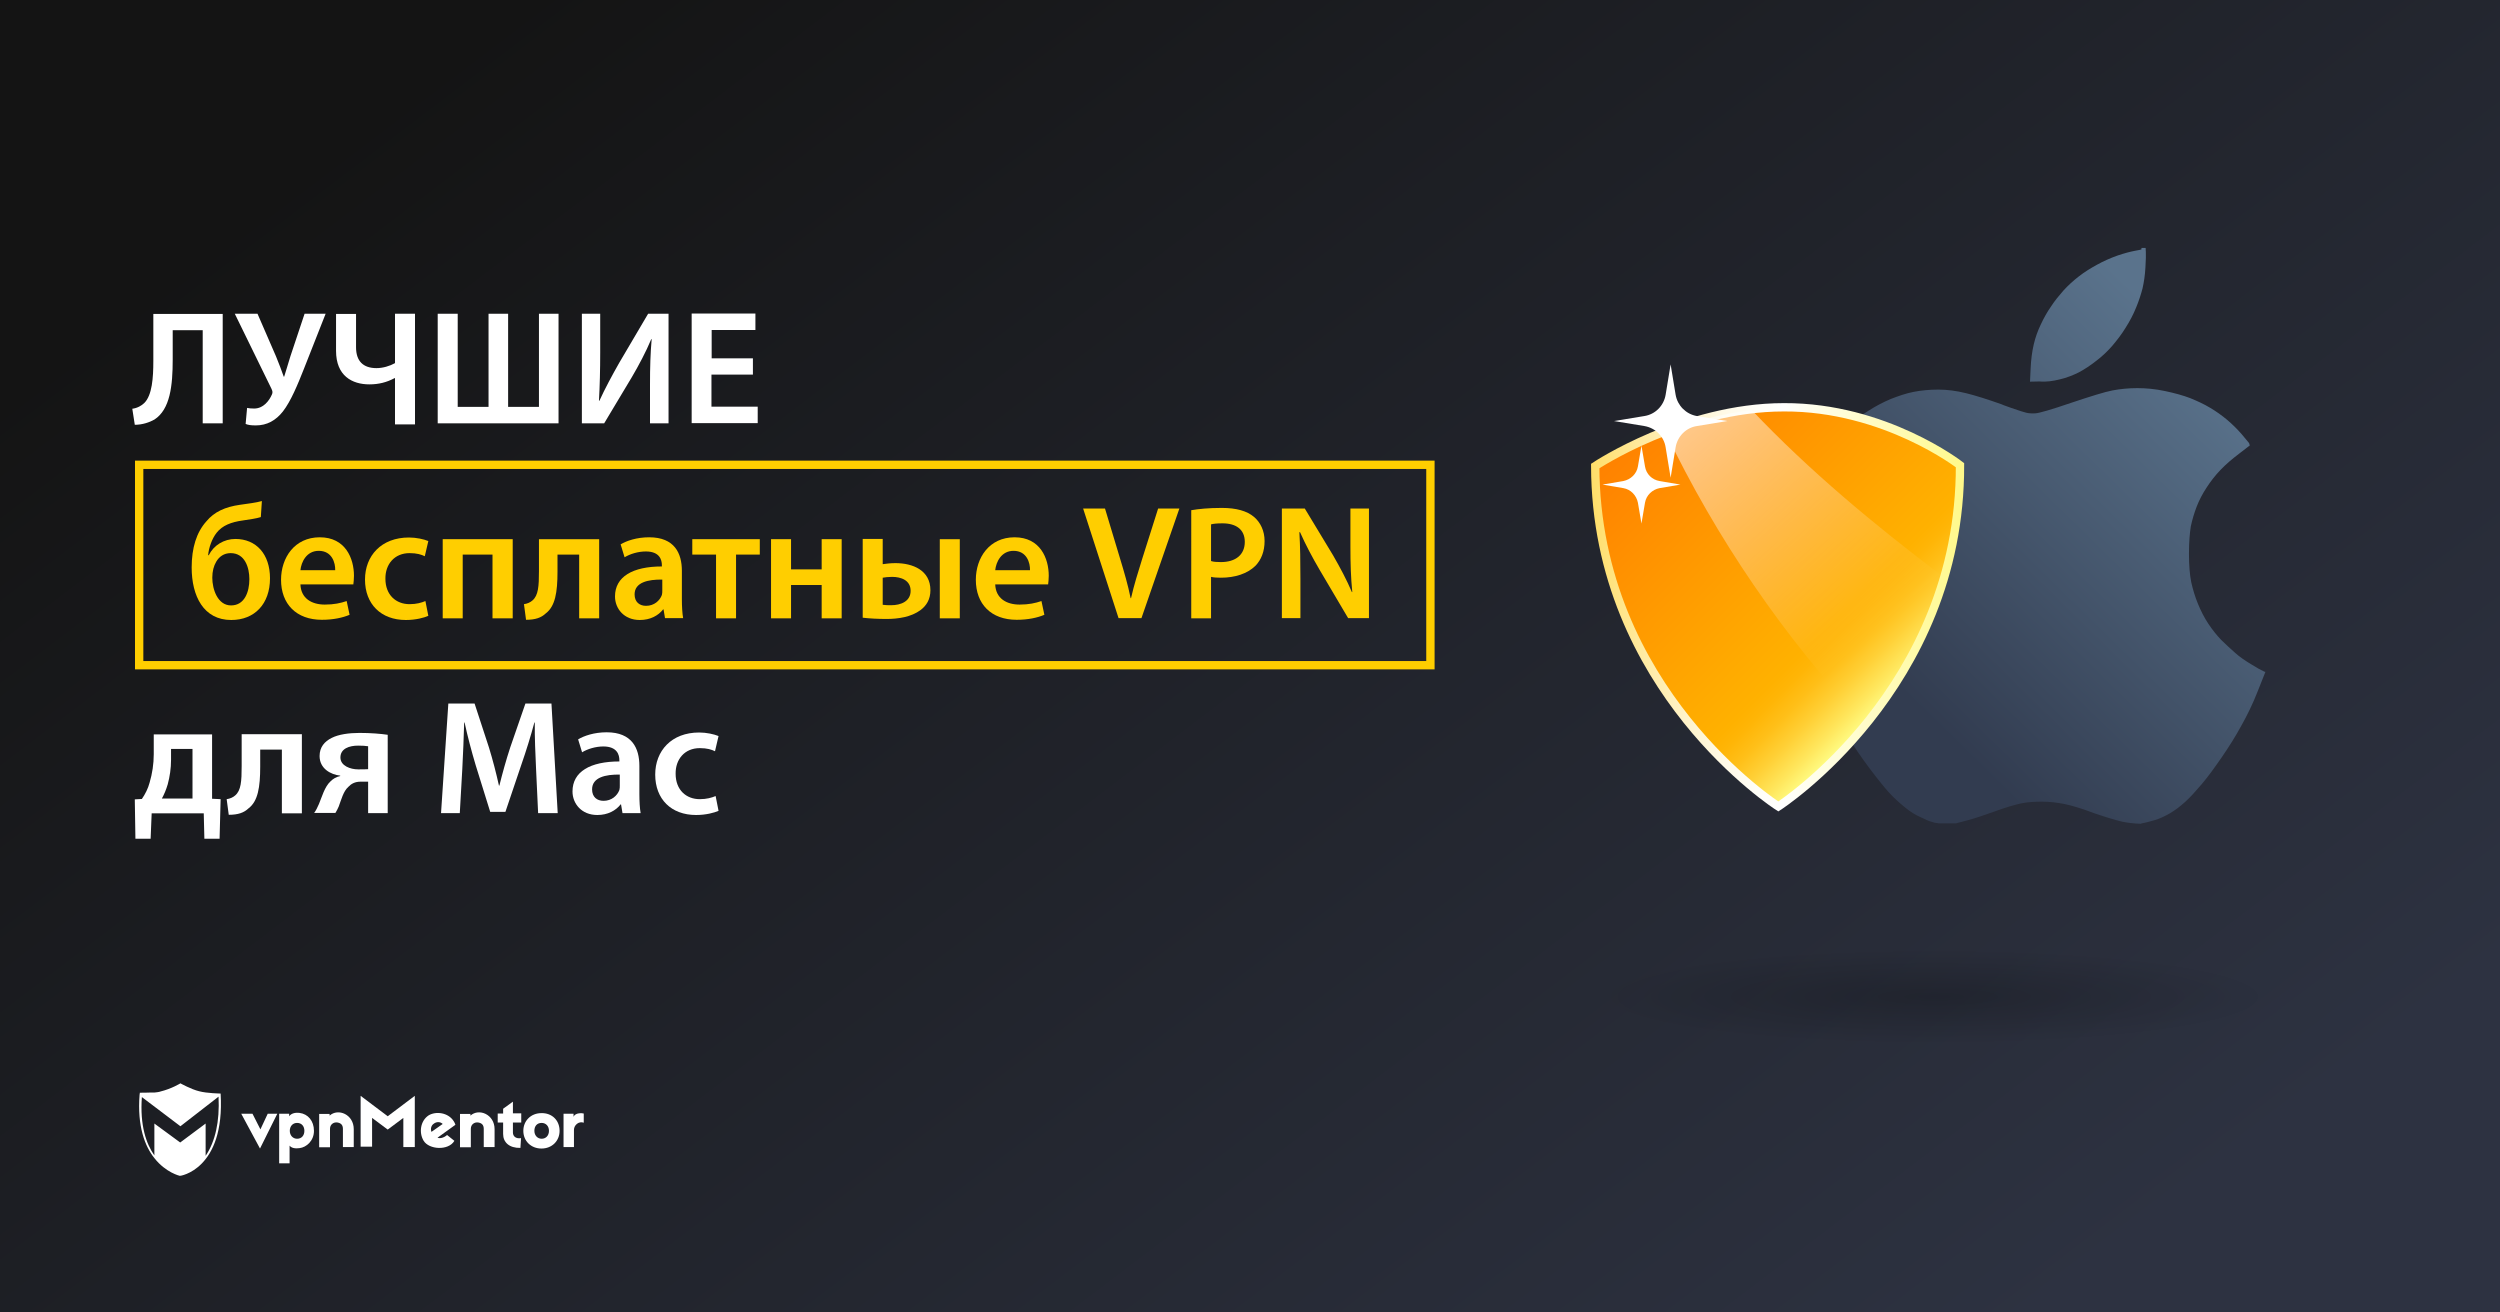 <?xml version="1.0" encoding="utf-8"?>
<!-- Generator: Adobe Illustrator 18.0.0, SVG Export Plug-In . SVG Version: 6.00 Build 0)  -->
<!DOCTYPE svg PUBLIC "-//W3C//DTD SVG 1.1//EN" "http://www.w3.org/Graphics/SVG/1.1/DTD/svg11.dtd">
<svg version="1.1" id="Layer_1" xmlns="http://www.w3.org/2000/svg" xmlns:xlink="http://www.w3.org/1999/xlink" x="0px" y="0px"
	 viewBox="849.5 174.5 1200 630" enable-background="new 849.5 174.5 1200 630" xml:space="preserve">
<rect x="849.5" y="174.5" width="1200" height="630" fill="#808080" stroke="none"/>
<linearGradient id="SVGID_1_" gradientUnits="userSpaceOnUse" x1="378.004" y1="956.067" x2="787.385" y2="417.468" gradientTransform="matrix(1.554 0 0 -1.554 517.119 1521.335)">
	<stop  offset="0.102" style="stop-color:#141414"/>
	<stop  offset="1" style="stop-color:#2D3241"/>
</linearGradient>
<rect x="849.5" y="174.5" fill="url(#SVGID_1_)" width="1200" height="630"/>
<g>
	<g>
		<path fill="#FFFFFF" d="M974.3,725.8l-9-16.7h5.4l3.8,7.5l3.5-7.5h4.6L974.3,725.8z"/>
		<path fill="#FFFFFF" d="M1000.2,717.3c0,4.8-3.6,7.9-6.9,8.3c-2,0.3-3.9,0-4.8-1.2v8.5h-5v-23.8h4.8v1.2c0.9-1.3,2.8-1.9,5-1.6
			C997.3,709.2,1000.2,712.5,1000.2,717.3z M988.6,717.3c0,2.2,1.5,3.8,3.5,3.8c2.2,0,3.5-1.6,3.5-3.8s-1.3-3.8-3.5-3.8
			C990,713.5,988.6,715.1,988.6,717.3z"/>
		<path fill="#FFFFFF" d="M1019.3,716.5v8.6h-5.2v-8.7c0-1.9-0.9-2.8-2.6-3.1s-3.6,0.8-3.6,3v8.9h-5.2v-16h5v0.8
			C1011.8,706.3,1019.3,709.4,1019.3,716.5z"/>
		<path fill="#FFFFFF" d="M1048.6,725.1h-5.5v-14l-7.5,5.6l-7.5-5.6v13.8h-5.5v-24.4l13,9.8l13-9.8V725.1L1048.6,725.1z"/>
		<path fill="#FFFFFF" d="M1067.3,712.7c0.3,0.4,0.7,1.3,0.8,1.7l-8.6,6.2c1.1,0.5,3,0.1,4.6-1.3l3.5,2.8
			c-2.8,4.8-12.2,4.3-14.8-0.1c-2.3-3.9-1.5-9.5,2.4-12.1C1058.6,707.8,1064.6,708.4,1067.3,712.7z M1056.6,717.8l5.4-3.8
			c-1.2-1.2-3.1-1.1-4.3-0.1C1056.6,714.6,1056,716.2,1056.6,717.8z"/>
		<path fill="#FFFFFF" d="M1099.7,713.3h-4v4.8c0,1.9,1.5,3.1,3.9,2.7l-0.3,4.7c-5.4,0.1-8.3-2.7-8.3-6.7v-5.5h-2.6V709h2.6v-2.3
			l4.7-3.4v5.6h4V713.3L1099.7,713.3z"/>
		<path fill="#FFFFFF" d="M1118.1,717.3c0,4.8-3.6,8.5-8.7,8.5c-5,0-8.7-3.6-8.7-8.5c0-4.8,3.6-8.5,8.7-8.5
			C1114.5,708.7,1118.1,712.3,1118.1,717.3z M1106,717.3c0,2.2,1.5,3.8,3.5,3.8s3.5-1.5,3.5-3.8s-1.5-3.8-3.5-3.8
			C1107.3,713.5,1106,715,1106,717.3z"/>
		<path fill="#FFFFFF" d="M1129.7,709v4.4c-2.4-0.9-4.7,1.2-4.7,3.4v8.3h-5v-16h4.8v1.5C1125.6,708.4,1129.3,708.8,1129.7,709z"/>
		<path fill="#FFFFFF" d="M1086.9,716.5v8.6h-5.2v-8.7c0-1.9-0.9-2.8-2.6-3.1c-1.7-0.3-3.6,0.8-3.6,3v8.9h-5.2v-16h5v0.8
			C1079.4,706.3,1086.9,709.4,1086.9,716.5z"/>
		<path fill="#FFFFFF" d="M955.4,699.4c0,0-6.6-0.1-10.3-1.1c-3.8-0.9-9-3.8-9-3.8l0,0l0,0c0,0-4.2,2.6-9.5,3.9
			c-0.8,0.3-1.9,0.4-2.8,0.5c0,0,0,0-0.1,0c-0.3,0-0.4,0-0.7,0c-0.1,0-0.1,0-0.3,0c-0.1,0-0.3,0-0.4,0c-2.3,0.1-4.6,0.1-5.4,0.1
			c-0.1,0-0.3,0-0.3,0l0,0l0,0c0,0.3,0,0.7-0.1,0.9l0,0c-1.2,15.3,2.6,24.9,7.1,30.5l0,0c5.5,7,12.2,8.5,12.2,8.5l0,0l0,0
			C935.7,739.1,957.6,736,955.4,699.4z M948.2,729.3v-15.5l-12.2,9.1l-12.4-9.1v15.3c-3.9-5.5-7-14.4-6-28l18.5,14l18.3-14.2
			C955,712.9,952.8,722.5,948.2,729.3z"/>
	</g>
</g>
<rect x="916.3" y="397.6" fill="none" stroke="#FFCE00" stroke-width="4" stroke-miterlimit="10" width="619.8" height="96.2"/>
<g>
	<g>
		
			<linearGradient id="SVGID_2_" gradientUnits="userSpaceOnUse" x1="772.868" y1="647.303" x2="870.341" y2="547.937" gradientTransform="matrix(1.554 0 0 1.554 517.119 -542.335)">
			<stop  offset="0" style="stop-color:#323C50"/>
			<stop  offset="1" style="stop-color:#5A738C"/>
		</linearGradient>
		<path fill="url(#SVGID_2_)" d="M1838.2,356.6c3.4-0.8,6.4-2,9.2-3.4c2.8-1.5,5.5-3.3,8.3-5.5c2.8-2.1,5.3-4.5,7.6-7.1
			c2.2-2.6,4.5-5.5,6.5-8.8c2.1-3.3,3.7-6.4,5-9.6c1.3-3.1,2.3-6.2,3.1-9.2c0.7-3.1,1.2-6.4,1.4-10.1c0.2-3.6,0.3-6.3,0.2-7.4
			l-0.1-2h-0.9h-1.1v0.7c0,0.1-1,0.3-3.2,0.7c-2.1,0.4-4.9,1.1-8.4,2.3c-3.4,1.2-6.7,2.7-9.8,4.4c-3.1,1.7-6,3.5-8.7,5.6
			s-5.1,4.3-7.3,6.7c-2.1,2.4-4.2,4.9-6,7.7c-1.9,2.7-3.5,5.6-4.9,8.6c-1.5,3.1-2.6,6.2-3.4,9.6c-0.8,3.4-1.3,7.2-1.5,11.5l-0.3,6.4
			l4.6-0.1C1831.7,357.9,1835,357.4,1838.2,356.6z"/>
		
			<linearGradient id="SVGID_3_" gradientUnits="userSpaceOnUse" x1="807.324" y1="680.895" x2="904.654" y2="581.674" gradientTransform="matrix(1.554 0 0 1.554 517.119 -542.335)">
			<stop  offset="0" style="stop-color:#323C50"/>
			<stop  offset="1" style="stop-color:#5A738C"/>
		</linearGradient>
		<path fill="url(#SVGID_3_)" d="M1936.9,497l-0.5-0.1l-0.4-0.2l-0.3-0.2l-0.5-0.2c-0.3-0.1-2-1-4.9-2.8c-3-1.8-5.7-3.6-7.9-5.6
			c-2.2-2-4.5-4-6.7-6.2c-2.1-2.2-4.2-4.8-6.2-7.8c-2-3-3.6-6.2-5-9.6c-1.4-3.4-2.4-6.8-3.2-10.3c-0.7-3.5-1.1-8.1-1.1-13.7
			c0-5.7,0.4-10,0.9-13.2c0.7-3.2,1.6-6.3,2.8-9.4c1.2-3.1,2.8-6.2,4.8-9.2c2-3.1,4.2-5.9,6.7-8.5c2.5-2.6,5.4-5.1,8.7-7.6l4.8-3.7
			l0.3-0.1l0.1-0.1v-0.7l-0.1-0.1c0-0.1,0-0.3-0.2-0.6c-0.3-0.4-1.5-1.8-3.5-4.2c-2.1-2.4-4.4-4.7-7-6.9c-2.5-2.1-5.3-4.1-8.2-5.8
			c-3-1.8-6.1-3.2-9.5-4.6c-3.4-1.3-7.4-2.4-12.1-3.4s-9.1-1.4-13.3-1.4c-4.2,0-8.2,0.4-11.9,1.1s-10.4,2.8-20,6
			c-9.6,3.3-15.3,4.9-17,5c-1.7,0.1-3.2,0-4.4-0.3c-0.8-0.2-3.3-0.9-7.2-2.3c-1.4-0.6-3.1-1-4.8-1.8c-6.8-2.4-12.5-4.2-17-5.3
			s-8.9-1.7-13.2-1.7s-8.3,0.4-11.9,1.1c-3.6,0.7-7.3,2-10.9,3.4c-3.6,1.5-7.2,3.4-10.8,5.7c-3.5,2.2-6.5,4.5-8.9,6.6
			c-2.3,2.1-4.5,4.5-6.6,7c-2.1,2.4-4.2,5.4-6.2,8.8c-1.6,2.5-3,5.1-4.2,7.8c-0.5,0.8-0.7,1.9-1.2,2.7c-0.7,1.9-1.5,3.7-2.1,5.8
			c-0.2,0.6-0.3,1-0.4,1.5c-0.4,1-0.3,2-0.7,3.1c-0.2,0.6,0.2,1,0.2,1.6l0,0c-2.6,1-2.6,2.1-2.6,3.2l0,0c0,1.1,0,2.2,0,3.4l0,0
			c-0.8,1.1-0.8,2.3-0.8,3.4l0,0c0,1.2-0.2,2-0.4,3.2l-0.7,6.9h0.2V450l1,9.8c0.2,1.7,0.2,3.2,0.5,4.8c0.7,4.8,1.8,9.6,2.9,14.2
			c1.5,6.2,3.3,12.2,5.5,18.3c1.3,3.6,2.7,7.2,4.2,10.7c0.5-0.4,0.7-0.7,1.2-0.9c-0.5,0.4-0.8,0.7-1.2,0.9c0.9,2.1,2,4.3,2.9,6.3
			c2.6,5.4,5.2,10.3,8,14.7c2.8,4.5,6.1,9.3,9.9,14.4c3.9,5.2,7,9,9.3,11.6c2.3,2.5,4.8,4.8,7.6,7.1c2.7,2.2,5.2,3.8,7.6,4.8
			c2.3,1.1,4,1.9,4.8,2.1c0.9,0.3,1.6,0.5,2,0.6l0.7,0.1l1.3,0.2h1.4h4.5h1.3h1.1l5.3-1.4c3.4-0.9,8-2.4,13.5-4.4
			c5.5-2,9.7-3.2,12.6-3.8c2.9-0.6,6.2-0.8,9.8-0.8c3.6,0,7.2,0.4,10.7,1.1c3.4,0.7,8.3,2.1,14.3,4.4c6.1,2.1,10.6,3.4,13.5,4.1
			c3,0.6,5.2,0.8,6.7,0.9l2.2,0.1l0.3-0.1l0.3-0.1l1.1-0.2c0.7-0.1,2.3-0.6,4.9-1.3c2.5-0.7,5-1.9,7.6-3.4c2.5-1.5,4.9-3.3,7.4-5.6
			c2.3-2.1,4.9-5,7.8-8.4s6-7.7,9.6-12.9c3.5-5.1,6.7-10.2,9.3-15c2.7-4.8,5.5-10.4,7.9-16.6L1936.9,497l0.1-0.5L1936.9,497z"/>
	</g>
	<g>
		<path fill="#FFFFFF" d="M1724.4,476.2c-0.7,1.4-1.2,2.9-1.8,4.5C1723.2,479.2,1723.8,477.6,1724.4,476.2c0.3-0.7,0.7-1.4,0.9-2.1
			C1725.1,474.8,1724.8,475.4,1724.4,476.2z"/>
		
			<linearGradient id="SVGID_4_" gradientUnits="userSpaceOnUse" x1="510.42" y1="902.276" x2="513.888" y2="902.276" gradientTransform="matrix(1.554 -3.435106e-003 3.435106e-003 1.554 923.801 -922.964)">
			<stop  offset="0" style="stop-color:#5600C6"/>
			<stop  offset="1" style="stop-color:#86FFD7"/>
		</linearGradient>
		<path fill="url(#SVGID_4_)" d="M1724.4,476.2c-0.7,1.4-1.2,2.9-1.8,4.5C1723.2,479.2,1723.8,477.6,1724.4,476.2
			c0.3-0.7,0.7-1.4,0.9-2.1C1725.1,474.8,1724.8,475.4,1724.4,476.2z"/>
		
			<linearGradient id="SVGID_5_" gradientUnits="userSpaceOnUse" x1="540.509" y1="918.085" x2="458.322" y2="835.897" gradientTransform="matrix(1.554 -3.435106e-003 3.435106e-003 1.554 923.801 -922.964)">
			<stop  offset="0" style="stop-color:#FFFF88"/>
			<stop  offset="5.529694e-002" style="stop-color:#FFE75E"/>
			<stop  offset="0.118" style="stop-color:#FFD036"/>
			<stop  offset="0.175" style="stop-color:#FFBF18"/>
			<stop  offset="0.225" style="stop-color:#FFB506"/>
			<stop  offset="0.26" style="stop-color:#FFB100"/>
			<stop  offset="1" style="stop-color:#FF8100"/>
		</linearGradient>
		
			<linearGradient id="SVGID_6_" gradientUnits="userSpaceOnUse" x1="704.671" y1="648.891" x2="821.331" y2="648.891" gradientTransform="matrix(1.554 0 0 1.554 517.119 -542.335)">
			<stop  offset="0" style="stop-color:#FFDD65"/>
			<stop  offset="1.671325e-002" style="stop-color:#FFDF6D"/>
			<stop  offset="0.14" style="stop-color:#FFEAA0"/>
			<stop  offset="0.256" style="stop-color:#FFF3C9"/>
			<stop  offset="0.36" style="stop-color:#FFFAE7"/>
			<stop  offset="0.45" style="stop-color:#FFFEF9"/>
			<stop  offset="0.515" style="stop-color:#FFFFFF"/>
			<stop  offset="0.675" style="stop-color:#FFFDD7"/>
			<stop  offset="1" style="stop-color:#FFF988"/>
		</linearGradient>
		<path fill="url(#SVGID_5_)" stroke="url(#SVGID_6_)" stroke-width="4" stroke-miterlimit="10" d="M1790.3,397.8
			c0.3,107.5-87.2,163.8-87.2,163.8s-87.6-55.8-87.9-163.4c0,0,42.3-28.2,90.6-28.2C1754.3,369.8,1790.3,397.8,1790.3,397.8z"/>
		
			<linearGradient id="SVGID_7_" gradientUnits="userSpaceOnUse" x1="469.405" y1="826.663" x2="531.98" y2="901.237" gradientTransform="matrix(1.554 -3.435106e-003 3.435106e-003 1.554 923.801 -922.964)">
			<stop  offset="5.102041e-003" style="stop-color:#FFFFFF"/>
			<stop  offset="1" style="stop-color:#FFFFFF;stop-opacity:0"/>
		</linearGradient>
		<path opacity="0.6" fill="url(#SVGID_7_)" enable-background="new    " d="M1781.6,450.9c-8.4,29.3-22.7,52.9-37.1,70.8
			c-38.8-41.5-71.2-88.8-95.7-140c12-4.5,26.3-8.6,41.6-10.3C1718,400.5,1749.2,426.4,1781.6,450.9z"/>
	</g>
	
		<radialGradient id="SVGID_8_" cx="907.424" cy="1890.001" r="59.438" gradientTransform="matrix(2.761 0 0 0.389 -727.362 -82.297)" gradientUnits="userSpaceOnUse">
		<stop  offset="0" style="stop-color:#000000"/>
		<stop  offset="0.995" style="stop-color:#000000;stop-opacity:0"/>
	</radialGradient>
	<ellipse opacity="0.2" fill="url(#SVGID_8_)" enable-background="new    " cx="1778.4" cy="653.2" rx="163.1" ry="23.3"/>
	<g>
		<path fill="#FFFFFF" d="M1664,374.2l14.6,2.4L1664,379c-5.2,0.8-9.3,4.9-10.2,10.2l-2.4,14.6l-2.4-14.6
			c-0.8-5.2-4.9-9.3-10.2-10.2l-14.6-2.4l14.6-2.4c5.2-0.8,9.3-4.9,10.2-10.2l2.4-14.6l2.4,14.6
			C1654.7,369.2,1658.8,373.3,1664,374.2z"/>
		<path fill="#FFFFFF" d="M1646.1,405.4l10,1.7l-10,1.7c-3.5,0.7-6.4,3.4-7,7l-1.7,10l-1.7-10c-0.7-3.5-3.4-6.4-7-7l-10-1.7l10-1.7
			c3.5-0.7,6.4-3.4,7-7l1.7-10l1.7,10C1639.7,402.1,1642.5,404.8,1646.1,405.4z"/>
	</g>
</g>
<g>
	<path fill="#FFFFFF" d="M956.4,325.1v52.6h-9.6V333h-14.4v14c0,12.6-1.2,24-8.8,28.9c-2.3,1.3-5.7,2.5-9.4,2.5l-1.2-7.7
		c2.4-0.3,4.5-1.5,5.8-2.8c3.7-3.7,4.3-12,4.3-20.1v-22.6H956.4z"/>
	<path fill="#FFFFFF" d="M973.1,325.1l8.9,20.5c1.4,3.4,2.6,6.6,3.7,9.7h0.2c0.8-2.4,1.7-5.7,3-9.8l6.8-20.4h10.1l-10.4,26.4
		c-3,7.6-6.3,15.6-10.1,20.5c-3.4,4.3-7.6,6.7-13,6.7c-2.3,0-3.7-0.2-4.9-0.7l0.7-7.7c0.9,0.2,1.9,0.3,3.4,0.3
		c4.4,0,7.2-3.7,8.5-6.7c0.5-1,0.3-1.7-0.2-2.8l-17.6-36H973.1z"/>
	<path fill="#FFFFFF" d="M1020.4,325.1v16.1c0,6.6,3.4,10,9.8,10c3.1,0,6.4-1,8.9-2.4v-23.7h9.6v53.1h-9.6V356h-0.2
		c-3.7,2-7.6,3-12.1,3c-8.3,0-16-4.1-16-16.1v-17.7H1020.4z"/>
	<path fill="#FFFFFF" d="M1069.2,325.1v44.7h14.8v-44.7h9.4v44.7h14.8v-44.7h9.4v52.6h-58v-52.6H1069.2z"/>
	<path fill="#FFFFFF" d="M1137.6,325.1v18.6c0,8.3-0.2,16.1-0.6,23.1l0.2,0.1c2.7-5.9,6.1-12.2,9.5-18.2l13.9-23.6h9.8v52.6h-8.9
		v-18.6c0-8.3,0.2-15.1,0.8-21.8h-0.2c-2.5,6-6,12.6-9.3,18.2l-13.3,22.2h-10.7v-52.6H1137.6z"/>
	<path fill="#FFFFFF" d="M1210.8,354.3H1191v15.4h22.2v7.9h-31.7v-52.6h30.6v7.9h-21v13.6h19.8V354.3z"/>
	<path fill="#FFCE00" d="M974.7,422.7c-2.1,0.7-5.9,1.2-8.5,1.6c-5.9,0.8-10,2.5-12.7,5.9c-2.3,2.9-3.8,7.3-4.1,10.8h0.3
		c2.4-4.8,7.3-7.8,12.8-7.8c9.9,0,16.6,7.2,16.6,18.9c0,12.3-7.4,20-18.6,20c-13.3,0-19-11.5-19-25.2c0-9.4,2.3-16.9,7.1-22.2
		c3.7-4.5,9-6.9,16.1-7.9c3.4-0.5,7.8-1,10.5-1.8L974.7,422.7z M960.2,440c-3.2,0-5.5,1.7-6.9,4.1c-1.2,2-1.9,4.6-1.9,7.7
		c0,5.6,2.6,13.3,9,13.3c6.5,0,8.8-6.5,8.8-12.6C969.2,447,967.1,440,960.2,440z"/>
	<path fill="#FFCE00" d="M993.7,454.9c0.2,6.9,5.5,9.8,11.7,9.8c4.4,0,7.6-0.7,10.5-1.7l1.4,6.6c-3.3,1.4-7.8,2.4-13.3,2.4
		c-12.3,0-19.6-7.6-19.6-19.2c0-10.5,6.4-20.4,18.6-20.4c12.3,0,16.4,10.1,16.4,18.5c0,1.8-0.2,3.2-0.3,4.1H993.7z M1010.4,448.2
		c0.1-3.5-1.5-9.3-7.9-9.3c-5.9,0-8.4,5.4-8.8,9.3H1010.4z"/>
	<path fill="#FFCE00" d="M1055.1,470.1c-2,0.9-6,2-10.8,2c-11.9,0-19.6-7.6-19.6-19.4c0-11.4,7.8-20.2,21.1-20.2
		c3.5,0,7.1,0.8,9.3,1.7l-1.7,7.3c-1.6-0.8-3.8-1.5-7.3-1.5c-7.3,0-11.7,5.4-11.6,12.3c0,7.8,5.1,12.2,11.6,12.2
		c3.3,0,5.7-0.7,7.6-1.5L1055.1,470.1z"/>
	<path fill="#FFCE00" d="M1095.6,433.3v38h-9.7v-30.6h-14.3v30.6h-9.6v-38H1095.6z"/>
	<path fill="#FFCE00" d="M1137.1,433.3v38h-9.6v-30.6h-10.4v8.2c0,9.9-1.1,16.6-5.6,20c-2.2,2.1-5,3.1-9.5,3.1l-1-7.5
		c1.6-0.2,3.1-0.9,4.1-1.8c2.8-2.4,3.1-6.8,3.1-14.1v-15.3H1137.1z"/>
	<path fill="#FFCE00" d="M1176.8,462.1c0,3.4,0.2,6.8,0.6,9.1h-8.7l-0.7-4.2h-0.2c-2.3,3-6.2,5.1-11.2,5.1
		c-7.6,0-11.9-5.5-11.9-11.3c0-9.5,8.5-14.4,22.5-14.4v-0.6c0-2.5-1-6.6-7.7-6.6c-3.7,0-7.6,1.2-10.2,2.8l-1.9-6.2
		c2.8-1.7,7.7-3.4,13.7-3.4c12.2,0,15.7,7.7,15.7,16.1V462.1z M1167.4,452.7c-6.8-0.1-13.3,1.3-13.3,7.1c0,3.7,2.4,5.5,5.5,5.5
		c3.9,0,6.6-2.5,7.6-5.2c0.2-0.7,0.2-1.4,0.2-2.1V452.7z"/>
	<path fill="#FFCE00" d="M1214.2,433.3v7.4h-11.4v30.6h-9.6v-30.6h-11.4v-7.4H1214.2z"/>
	<path fill="#FFCE00" d="M1229.2,433.3v14.5h14.7v-14.5h9.6v38h-9.6v-16h-14.7v16h-9.6v-38H1229.2z"/>
	<path fill="#FFCE00" d="M1273.2,433.3v12c1.5-0.2,3.6-0.5,6.1-0.5c8.3,0,16.8,3.4,16.8,13c0,4.4-1.9,7.4-4.7,9.5
		c-4.5,3.4-10.9,4.3-16.3,4.3c-4.1,0-8.1-0.2-11.5-0.6v-37.8H1273.2z M1273.2,464.8c1.2,0.2,2.5,0.2,4.1,0.2c4.5,0,9.3-1.8,9.3-6.9
		s-4.6-6.7-8.9-6.7c-1.9,0-3.3,0.2-4.5,0.4V464.8z M1310.2,433.3v38h-9.6v-38H1310.2z"/>
	<path fill="#FFCE00" d="M1327.2,454.9c0.2,6.9,5.5,9.8,11.7,9.8c4.4,0,7.6-0.7,10.5-1.7l1.4,6.6c-3.3,1.4-7.8,2.4-13.3,2.4
		c-12.3,0-19.6-7.6-19.6-19.2c0-10.5,6.4-20.4,18.6-20.4c12.3,0,16.4,10.1,16.4,18.5c0,1.8-0.2,3.2-0.3,4.1H1327.2z M1343.9,448.2
		c0.1-3.5-1.5-9.3-7.9-9.3c-5.9,0-8.4,5.4-8.8,9.3H1343.9z"/>
	<path fill="#FFCE00" d="M1386.4,471.2l-17-52.6h10.5l7.2,23.9c2,6.6,3.8,12.7,5.1,19.1h0.2c1.4-6.2,3.4-12.6,5.4-19l7.6-24h10.2
		l-18.2,52.6H1386.4z"/>
	<path fill="#FFCE00" d="M1421.3,419.4c3.5-0.6,8.3-1.1,14.7-1.1c7,0,12.1,1.5,15.4,4.3c3.1,2.6,5.1,6.7,5.1,11.6
		c0,5-1.6,9-4.4,11.9c-3.9,3.8-9.8,5.7-16.6,5.7c-1.8,0-3.4-0.1-4.7-0.4v19.9h-9.5V419.4z M1430.8,443.8c1.2,0.4,2.7,0.5,4.7,0.5
		c7.2,0,11.5-3.6,11.5-9.7c0-5.9-4.1-8.9-10.7-8.9c-2.7,0-4.5,0.2-5.5,0.5V443.8z"/>
	<path fill="#FFCE00" d="M1464.8,471.2v-52.6h11l13.6,22.5c3.4,5.9,6.6,11.9,9,17.6h0.2c-0.7-7-0.9-13.8-0.9-21.8v-18.3h8.9v52.6
		h-10l-13.7-23.2c-3.4-5.8-6.8-12.2-9.4-18.1l-0.3,0.1c0.4,6.8,0.5,13.7,0.5,22.4v18.8H1464.8z"/>
	<path fill="#FFFFFF" d="M951.3,526.9v31l4.1,0.2l-0.5,19h-7.3l-0.3-12.2h-25l-0.5,12.2h-7.3l-0.3-18.9l3.4-0.2
		c1.6-2.3,3-5.1,3.7-7.8c1.3-4.4,2-9,2-13.7v-9.5H951.3z M931.6,539.2c0,4.1-0.6,8.1-1.6,11.8c-0.7,2.4-1.7,4.8-2.8,6.8h14.7V534
		h-10.3V539.2z"/>
	<path fill="#FFFFFF" d="M994.4,526.9v38h-9.6v-30.6h-10.4v8.2c0,9.9-1.1,16.6-5.6,20c-2.2,2.1-5,3.1-9.5,3.1l-1-7.5
		c1.6-0.2,3.1-0.9,4.1-1.8c2.8-2.4,3.1-6.8,3.1-14.1v-15.3H994.4z"/>
	<path fill="#FFFFFF" d="M1035.7,564.8h-9.5v-15.1h-3.6c-2.7,0-4.5,1-5.9,2.5c-2.4,2.1-3.4,6.2-4.6,9.4c-0.5,1.1-0.9,2-1.6,3.1
		h-10.2c0.9-1.2,1.6-2.7,2.3-4.3c1.4-3.3,2.7-8.3,5.6-10.9c1.2-1.2,2.7-2.1,4.6-2.5v-0.2c-4.6-0.5-9.9-3.4-9.9-9.4
		c0-4.3,2.4-7,5.8-8.7c3.3-1.7,8.3-2.4,13.4-2.4c5.3,0,10.1,0.4,13.5,0.9V564.8z M1026.2,532.7c-1.3-0.2-2.7-0.3-4.8-0.3
		c-4.2,0-8.5,1.4-8.5,5.7c0,4,4.8,5.7,8.5,5.7c2.3,0,3.5,0,4.8-0.1V532.7z"/>
	<path fill="#FFFFFF" d="M1106.8,543.4c-0.3-6.8-0.7-15-0.6-22.1h-0.2c-1.7,6.4-3.9,13.5-6.2,20.1l-7.7,22.8h-7.3l-7-22.5
		c-2-6.7-3.9-13.9-5.3-20.4h-0.2c-0.2,6.9-0.5,15.2-0.9,22.4l-1.2,21.1h-9l3.5-52.6h12.6l6.9,21.1c1.9,6.2,3.5,12.4,4.8,18.3h0.2
		c1.4-5.7,3.2-12.2,5.2-18.3l7.3-21.1h12.5l3,52.6h-9.4L1106.8,543.4z"/>
	<path fill="#FFFFFF" d="M1156.4,555.7c0,3.4,0.2,6.8,0.6,9.1h-8.7l-0.7-4.2h-0.2c-2.3,3-6.2,5.1-11.2,5.1
		c-7.6,0-11.9-5.5-11.9-11.3c0-9.5,8.5-14.4,22.5-14.4v-0.6c0-2.5-1-6.6-7.7-6.6c-3.7,0-7.6,1.2-10.2,2.8l-1.9-6.2
		c2.8-1.7,7.7-3.4,13.7-3.4c12.2,0,15.7,7.7,15.7,16.1V555.7z M1147,546.3c-6.8-0.1-13.3,1.3-13.3,7.1c0,3.7,2.4,5.5,5.5,5.5
		c3.9,0,6.6-2.5,7.6-5.2c0.2-0.7,0.2-1.4,0.2-2.1V546.3z"/>
	<path fill="#FFFFFF" d="M1194.4,563.7c-2,0.9-6,2-10.8,2c-11.9,0-19.6-7.6-19.6-19.4c0-11.4,7.8-20.2,21.1-20.2
		c3.5,0,7.1,0.8,9.3,1.7l-1.7,7.3c-1.6-0.8-3.8-1.5-7.3-1.5c-7.3,0-11.7,5.4-11.6,12.3c0,7.8,5.1,12.2,11.6,12.2
		c3.3,0,5.7-0.7,7.6-1.5L1194.4,563.7z"/>
</g>
</svg>
